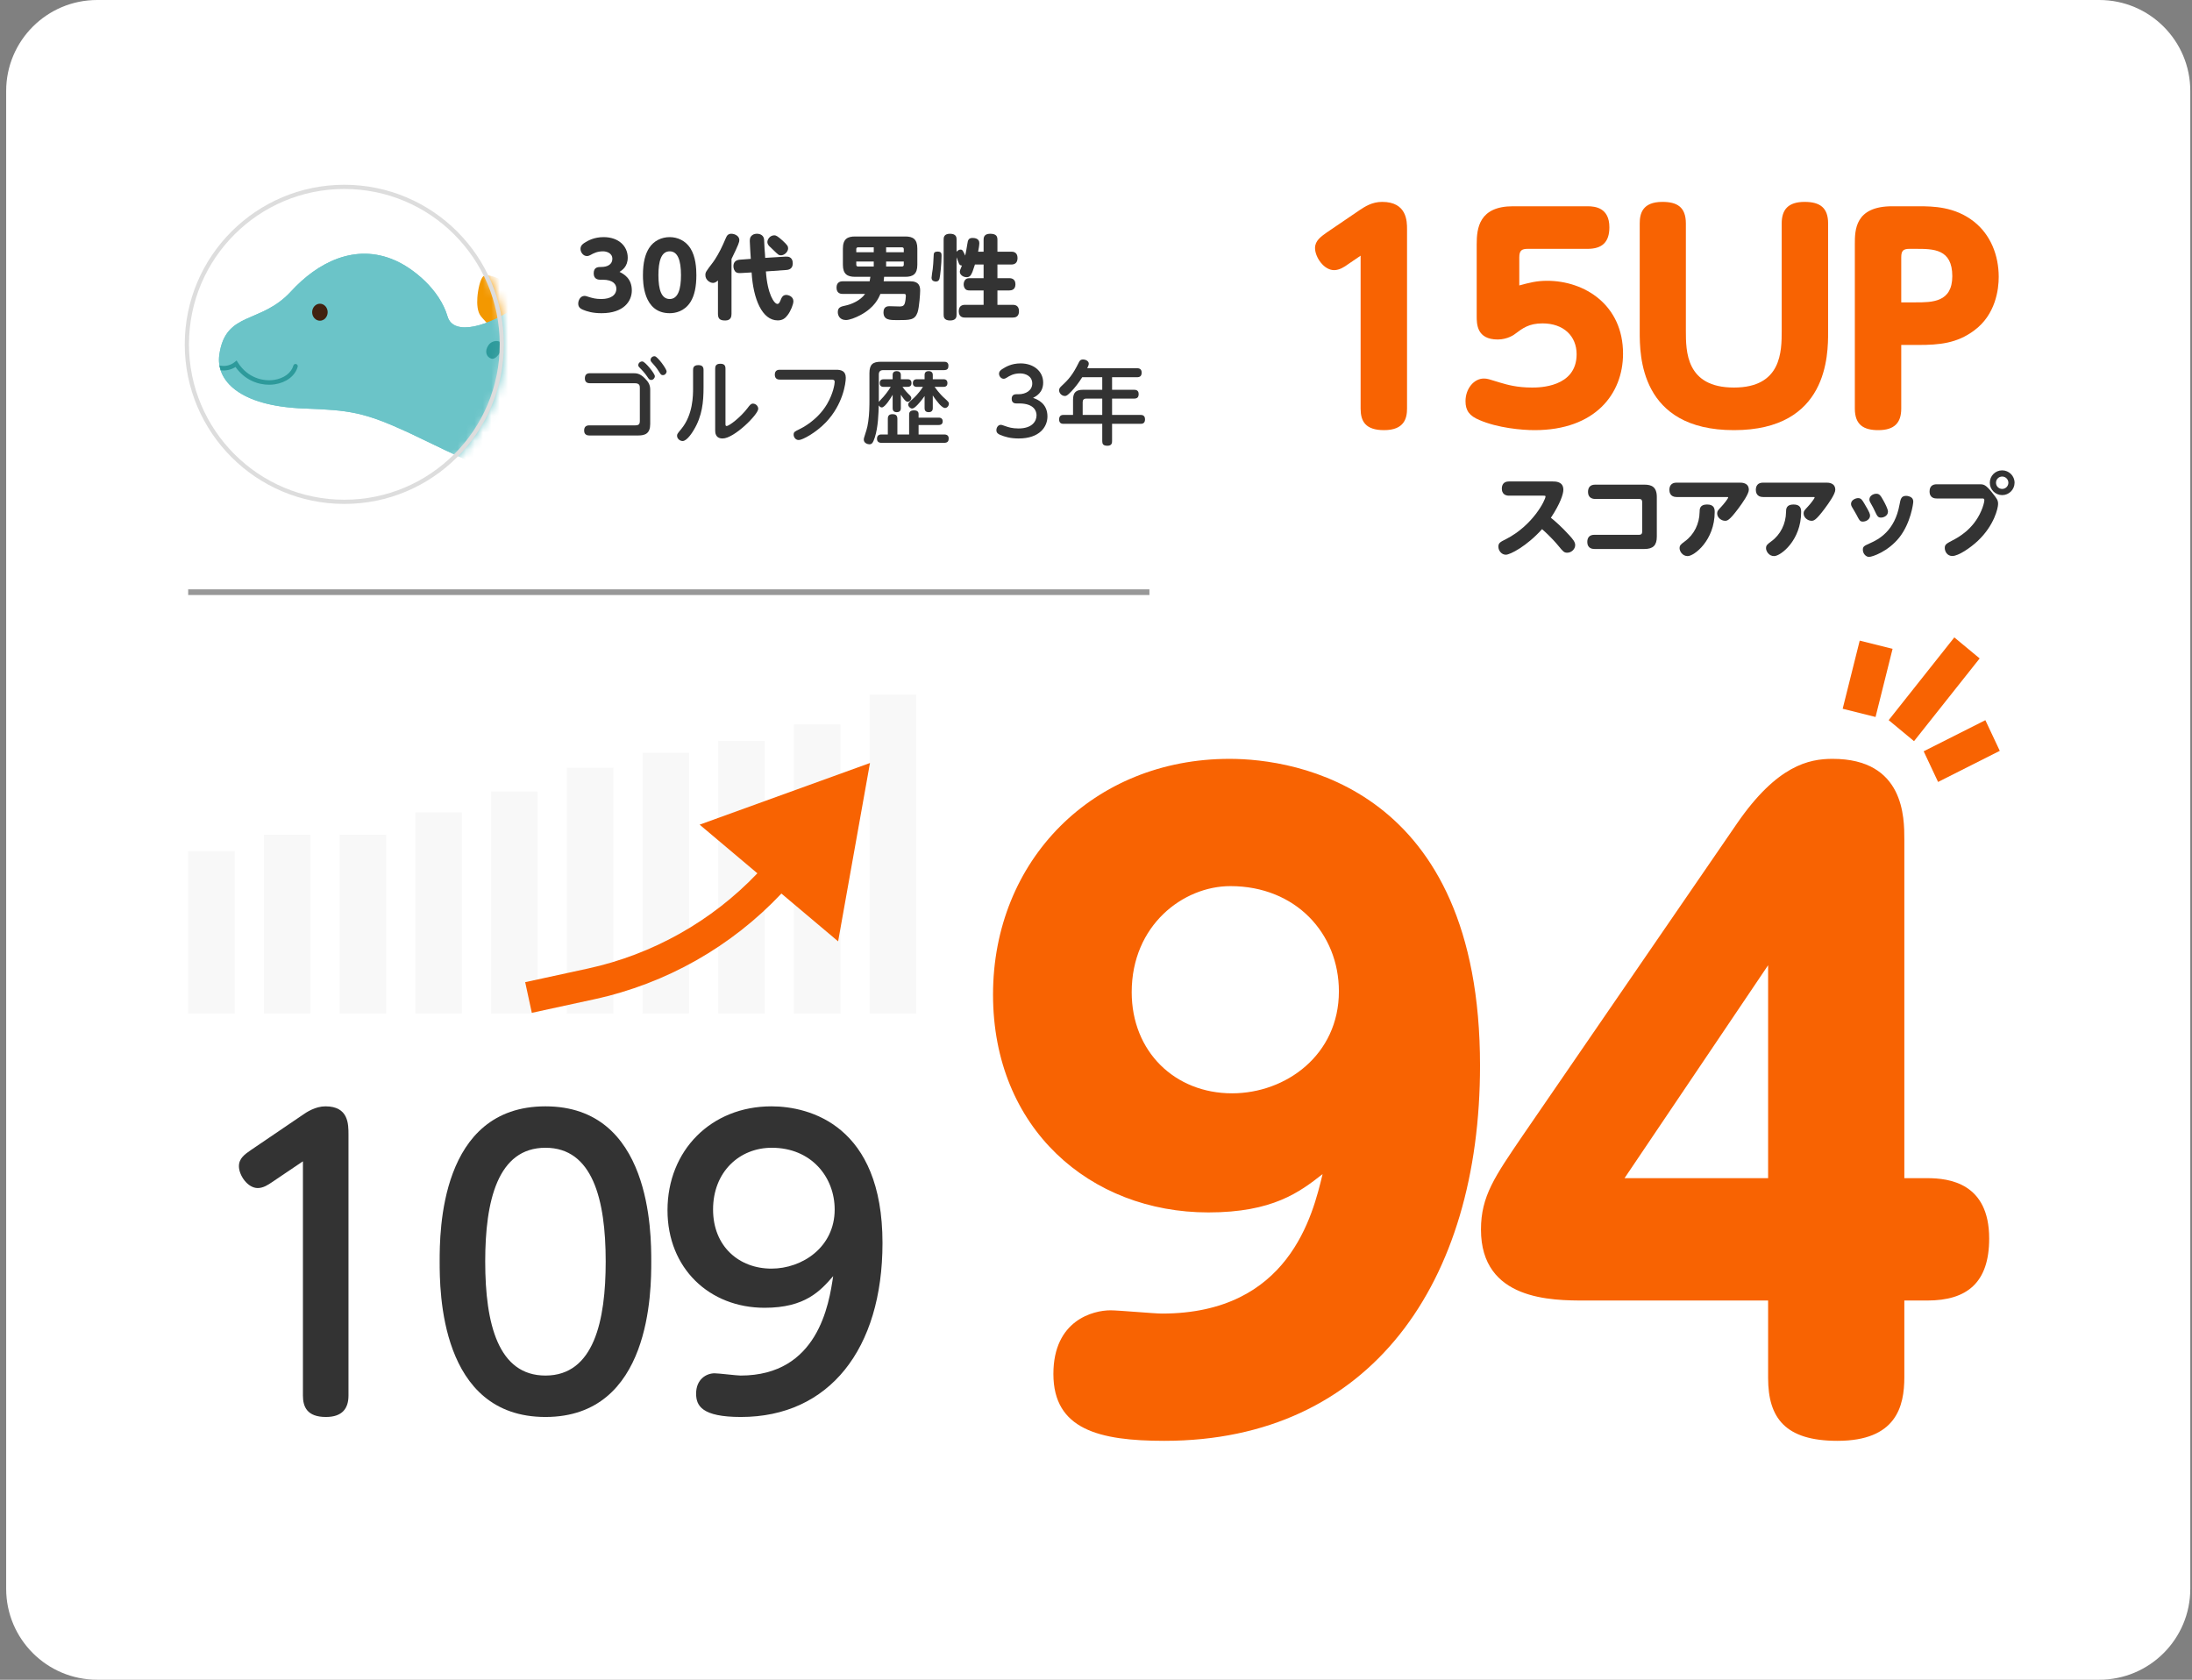 <svg width="261" height="200" viewBox="0 0 261 200" fill="none" xmlns="http://www.w3.org/2000/svg">
<rect x="0" y="0" width="261" height="200" fill="#808080" stroke="none"/>
<path d="M0.734 10.836C0.734 4.851 5.586 0 11.57 0H249.961C255.945 0 260.797 4.851 260.797 10.836V189.164C260.797 195.149 255.945 200 249.961 200H11.57C5.586 200 0.734 195.149 0.734 189.164V10.836Z" fill="white"/>
<path d="M60 41C60 51.493 51.493 60 41 60C30.507 60 22 51.493 22 41C22 30.507 30.507 22 41 22C51.493 22 60 30.507 60 41Z" fill="white"/>
<mask id="mask0_478_4839" style="mask-type:alpha" maskUnits="userSpaceOnUse" x="22" y="22" width="38" height="38">
<path d="M60 41C60 51.493 51.493 60 41 60C30.507 60 22 51.493 22 41C22 30.507 30.507 22 41 22C51.493 22 60 30.507 60 41Z" fill="white"/>
</mask>
<g mask="url(#mask0_478_4839)">
<g clip-path="url(#clip0_478_4839)">
<path d="M62.155 37.192L58.658 39.111C58.062 38.586 57.408 37.849 57.25 37.642C56.826 37.093 56.791 36.167 56.838 35.448C56.897 34.56 57.18 33.088 57.615 32.848C58.015 32.629 58.865 32.924 59.824 33.371C60.756 33.803 61.302 34.23 61.664 34.659C62.026 35.092 62.193 36.196 62.155 37.163C62.155 37.175 62.155 37.186 62.155 37.195V37.192Z" fill="#F39800"/>
<path d="M47.028 30.999C42.263 28.901 37.782 31.282 34.65 34.697C31.031 38.647 26.865 36.982 26.114 42.237C25.688 45.226 28.39 48.355 36.216 48.638C41.65 48.837 43.33 49.065 48.594 51.483C52.929 53.476 64.264 59.727 76.195 60.446C99.811 61.869 102.087 58.88 112.189 55.892C114.701 55.15 116.6 52.763 121.295 52.477C130.409 51.925 136.091 48.778 140.503 46.076C149.673 40.455 153.877 31.992 151.741 30.996C148.303 29.389 140.503 44.51 128.978 42.521C117.453 40.528 107.465 27.33 92.557 26.158C72.64 24.592 66.569 32.944 61.684 36.403C58.269 38.822 54.001 40.102 53.291 37.683C52.336 34.44 49.187 31.945 47.031 30.996L47.028 30.999Z" fill="#6BC4C8"/>
<path d="M47.028 30.999C42.263 28.901 37.782 31.282 34.65 34.697C31.031 38.647 26.865 36.982 26.114 42.237C25.688 45.226 28.39 48.355 36.216 48.638C41.65 48.837 43.33 49.065 48.594 51.483C52.929 53.476 64.264 59.727 76.195 60.446C99.811 61.869 102.087 58.88 112.189 55.892C114.701 55.15 116.6 52.763 121.295 52.477C130.409 51.925 136.091 48.778 140.503 46.076C149.673 40.455 153.877 31.992 151.741 30.996C148.303 29.389 140.503 44.51 128.978 42.521C117.453 40.528 107.465 27.33 92.557 26.158C72.64 24.592 66.569 32.944 61.684 36.403C58.269 38.822 54.001 40.102 53.291 37.683C52.336 34.44 49.187 31.945 47.031 30.996L47.028 30.999Z" fill="#6BC4C8"/>
<path d="M37.169 37.172C37.169 36.614 37.583 36.161 38.092 36.161C38.6 36.161 39.015 36.614 39.015 37.172C39.015 37.73 38.6 38.185 38.092 38.185C37.583 38.185 37.169 37.733 37.169 37.172Z" fill="#412210"/>
<path d="M27.94 43.111L28.171 42.924L28.331 43.175C29.491 44.992 31.314 45.427 32.635 45.232C33.806 45.056 34.685 44.402 34.931 43.529C34.969 43.385 35.118 43.304 35.258 43.342C35.398 43.38 35.483 43.529 35.445 43.669C35.144 44.75 34.098 45.55 32.716 45.758C32.503 45.79 32.275 45.807 32.041 45.807C30.718 45.807 29.149 45.255 28.042 43.695C27.511 44.037 26.894 44.165 26.272 44.081C26.21 43.894 26.164 43.704 26.132 43.514C26.774 43.66 27.426 43.526 27.943 43.111H27.94Z" fill="#2D9A9B"/>
<path d="M59.812 41.241C59.876 40.479 58.681 40.368 58.173 41.083C57.665 41.796 57.893 42.5 58.492 42.699C59.088 42.898 59.768 41.732 59.812 41.244V41.241Z" fill="#2D9A9B"/>
<path d="M65.202 57.425C72.029 58.813 80.957 55.895 89.353 55.328C95.455 54.913 102.227 55.825 111.724 53.371C114.158 52.742 117.035 52.734 119.481 52.716C116.057 53.403 114.348 55.258 112.186 55.898C102.084 58.886 99.808 61.875 76.192 60.452C69.496 60.049 62.987 57.902 57.799 55.743C59.318 56.134 61.836 56.745 65.202 57.428V57.425Z" fill="#BBE1E5"/>
</g>
</g>
<path fill-rule="evenodd" clip-rule="evenodd" d="M41 59.5C51.217 59.5 59.5 51.217 59.5 41C59.5 30.783 51.217 22.5 41 22.5C30.783 22.5 22.5 30.783 22.5 41C22.5 51.217 30.783 59.5 41 59.5ZM41 60C51.493 60 60 51.493 60 41C60 30.507 51.493 22 41 22C30.507 22 22 30.507 22 41C22 51.493 30.507 60 41 60Z" fill="#DDDDDD"/>
<g opacity="0.2">
<path d="M109.094 82.712H103.546V120.678H109.094V82.712Z" fill="#DDDDDD"/>
<path d="M100.077 86.26H94.529V120.678H100.077V86.26Z" fill="#DDDDDD"/>
<path d="M91.062 88.212H85.514V120.678H91.062V88.212Z" fill="#DDDDDD"/>
<path d="M82.048 89.631H76.5V120.678H82.048V89.631Z" fill="#DDDDDD"/>
<path d="M73.032 91.405H67.484V120.678H73.032V91.405Z" fill="#DDDDDD"/>
<path d="M64.016 94.244H58.468V120.678H64.016V94.244Z" fill="#DDDDDD"/>
<path d="M55.001 96.727H49.453V120.678H55.001V96.727Z" fill="#DDDDDD"/>
<path d="M45.985 99.389H40.437V120.678H45.985V99.389Z" fill="#DDDDDD"/>
<path d="M36.97 99.389H31.422V120.678H36.97V99.389Z" fill="#DDDDDD"/>
<path d="M27.954 101.34H22.406V120.678H27.954V101.34Z" fill="#DDDDDD"/>
</g>
<path d="M116.466 29.967H117.116V28.558C117.116 28.363 117.116 27.832 117.885 27.832C118.665 27.832 118.763 28.168 118.763 28.558V29.967H120.421C120.573 29.967 121.158 29.967 121.158 30.725C121.158 31.397 120.713 31.495 120.421 31.495H118.763V33.12H120.161C120.302 33.12 120.908 33.12 120.908 33.846C120.908 34.486 120.464 34.583 120.161 34.583H118.763V36.295H120.594C120.746 36.295 121.331 36.295 121.331 37.054C121.331 37.725 120.887 37.812 120.594 37.812H114.905C114.743 37.812 114.158 37.812 114.158 37.065C114.158 36.393 114.602 36.295 114.905 36.295H117.116V34.583H115.48C115.165 34.583 115.046 34.518 114.96 34.431C114.808 34.28 114.743 34.074 114.743 33.857C114.743 33.63 114.829 33.402 114.96 33.283C115.079 33.174 115.187 33.12 115.48 33.12H117.116V31.495H116.086C115.675 32.817 115.534 33.001 115.079 33.001C114.71 33.001 114.288 32.741 114.288 32.362C114.288 32.21 114.32 32.145 114.537 31.614C114.364 31.614 114.266 31.538 114.201 31.419C114.136 31.3 113.941 30.736 113.898 30.628V37.465C113.898 37.671 113.898 38.159 113.128 38.159C112.359 38.159 112.359 37.682 112.359 37.465V28.526C112.359 28.32 112.359 27.832 113.117 27.832C113.898 27.832 113.898 28.309 113.898 28.526V29.978C114.049 29.783 114.244 29.718 114.374 29.718C114.602 29.718 114.656 29.837 114.927 30.433C115.014 30.043 115.079 29.674 115.187 29.013C115.241 28.656 115.295 28.331 115.794 28.331C116 28.331 116.607 28.363 116.607 28.938C116.607 29.208 116.52 29.685 116.466 29.967ZM111.665 29.956C112.11 29.956 112.11 30.227 112.11 30.454C112.11 31.354 111.947 32.947 111.86 33.196C111.817 33.326 111.741 33.521 111.416 33.521C111.362 33.521 110.918 33.51 110.918 33.077C110.918 32.914 111.037 32.178 111.059 32.026C111.113 31.517 111.134 31.311 111.167 30.509C111.178 30.151 111.189 29.956 111.665 29.956Z" fill="#333333"/>
<path d="M105.218 33.489H108.35C109.466 33.489 109.563 34.117 109.563 34.615C109.563 34.897 109.466 36.577 109.249 37.205C108.924 38.115 108.36 38.115 106.822 38.115C105.966 38.115 105.196 38.115 105.196 37.184C105.196 36.458 105.727 36.458 105.933 36.458C106.042 36.458 106.811 36.49 107.082 36.49C107.298 36.49 107.591 36.49 107.71 36.176C107.797 35.97 107.862 35.428 107.862 35.244C107.862 34.995 107.764 34.995 107.58 34.995H104.828C104.622 35.482 104.156 36.609 102.444 37.52C101.881 37.823 101.144 38.105 100.732 38.105C99.963 38.105 99.757 37.53 99.757 37.162C99.757 36.588 100.103 36.501 100.764 36.36C101.306 36.241 102.433 35.818 103.007 34.995H100.353C100.19 34.995 99.605 34.995 99.605 34.247C99.605 33.575 100.082 33.489 100.353 33.489H103.549C103.582 33.337 103.625 33.055 103.636 32.958H101.816C100.894 32.958 100.363 32.643 100.363 31.517V29.599C100.363 28.439 100.927 28.157 101.816 28.157H107.786C108.685 28.157 109.227 28.45 109.227 29.599V31.517C109.227 32.633 108.718 32.958 107.786 32.958H105.272C105.24 33.228 105.229 33.359 105.218 33.489ZM101.956 29.663V30.032H104.037V29.447H102.173C102.032 29.447 101.956 29.523 101.956 29.663ZM105.511 30.032H107.613V29.663C107.613 29.523 107.537 29.447 107.396 29.447H105.511V30.032ZM104.037 31.137H101.956V31.517C101.956 31.657 102.032 31.733 102.173 31.733H104.037V31.137ZM107.613 31.517V31.137H105.511V31.733H107.396C107.537 31.733 107.613 31.657 107.613 31.517Z" fill="#333333"/>
<path d="M87.1 30.834V37.368C87.1 37.704 87.024 38.159 86.353 38.159C85.746 38.159 85.486 37.975 85.486 37.368V33.391C85.366 33.499 85.171 33.684 84.89 33.684C84.554 33.684 83.99 33.348 83.99 32.763C83.99 32.416 84.034 32.362 84.89 31.235C85.171 30.866 85.702 29.989 86.103 29.078C86.461 28.244 86.515 28.125 86.623 28.006C86.764 27.854 86.97 27.832 87.068 27.832C87.501 27.832 88.032 28.103 88.032 28.58C88.032 28.808 87.967 29.067 87.1 30.834ZM92.215 28.017C92.388 28.017 92.616 28.136 93.168 28.634C93.753 29.176 93.84 29.317 93.84 29.566C93.84 29.989 93.396 30.4 92.995 30.4C92.735 30.4 92.681 30.357 92.052 29.739C91.987 29.674 91.651 29.36 91.586 29.295C91.478 29.176 91.37 29.013 91.37 28.818C91.37 28.526 91.651 28.017 92.215 28.017ZM91.109 30.704L93.537 30.552C94.349 30.498 94.393 31.126 94.393 31.354C94.393 31.852 94.122 32.112 93.645 32.145L91.196 32.318C91.38 35.038 92.193 36.187 92.561 36.187C92.778 36.187 92.876 35.916 93.017 35.558C93.147 35.255 93.342 35.114 93.602 35.114C93.905 35.114 94.469 35.32 94.469 35.862C94.469 36.241 94.154 37.021 93.797 37.498C93.515 37.877 93.201 38.148 92.605 38.148C90.741 38.148 89.679 35.591 89.495 32.438L88.173 32.513C88.01 32.524 87.815 32.513 87.664 32.427C87.436 32.286 87.328 31.972 87.328 31.701C87.328 31.267 87.555 30.964 88.075 30.921L89.397 30.823C89.376 30.498 89.278 29.035 89.278 28.742C89.278 28.493 89.278 28.244 89.549 28.017C89.722 27.865 89.972 27.832 90.134 27.832C90.579 27.832 90.947 28.071 90.979 28.526C90.99 28.699 91.023 29.447 91.034 29.599C91.088 30.227 91.099 30.433 91.109 30.704Z" fill="#333333"/>
<path d="M79.741 37.292C76.555 37.292 76.555 33.521 76.555 32.763C76.555 31.202 76.848 30.227 77.281 29.544C77.845 28.656 78.787 28.233 79.741 28.233C80.662 28.233 81.616 28.645 82.201 29.555C82.851 30.574 82.916 31.993 82.916 32.763C82.916 34.117 82.699 35.19 82.212 35.959C81.486 37.097 80.391 37.292 79.741 37.292ZM79.741 35.602C80.76 35.602 81.085 34.377 81.085 32.763C81.085 30.964 80.684 29.924 79.741 29.924C78.712 29.924 78.397 31.148 78.397 32.763C78.397 34.518 78.766 35.602 79.741 35.602Z" fill="#333333"/>
<path d="M71.753 33.304H71.461C71.309 33.304 70.691 33.294 70.691 32.557C70.691 31.787 71.211 31.787 71.612 31.787C72.349 31.787 72.913 31.462 72.913 30.823C72.913 30.086 72.154 29.924 71.807 29.924C71.114 29.924 70.691 30.151 70.334 30.346C70.236 30.4 70.074 30.487 69.889 30.487C69.434 30.487 69.12 30.032 69.12 29.631C69.12 29.187 69.478 28.981 69.716 28.84C69.998 28.667 70.724 28.233 71.872 28.233C73.693 28.233 74.744 29.338 74.744 30.671C74.744 31.744 74.083 32.167 73.769 32.373C74.256 32.622 75.231 33.131 75.231 34.583C75.231 35.862 74.267 37.292 71.623 37.292C70.55 37.292 69.879 37.075 69.413 36.88C69.163 36.772 68.849 36.609 68.849 36.154C68.849 35.775 69.088 35.233 69.597 35.233C69.738 35.233 69.792 35.255 70.236 35.396C70.54 35.482 70.908 35.602 71.601 35.602C72.696 35.602 73.389 35.157 73.389 34.366C73.389 33.889 73.043 33.304 71.753 33.304Z" fill="#333333"/>
<path d="M129.456 43.842H135.373C135.503 43.842 135.936 43.842 135.936 44.351C135.936 44.774 135.741 44.915 135.373 44.915H132.414V46.41H135.015C135.167 46.41 135.579 46.41 135.579 46.908C135.579 47.309 135.405 47.461 135.015 47.461H132.414V49.401H135.784C135.958 49.401 136.337 49.412 136.337 49.932C136.337 50.452 135.979 50.463 135.784 50.463H132.414V52.511C132.414 52.706 132.404 53.074 131.862 53.074C131.342 53.074 131.244 52.857 131.244 52.511V50.463H126.671C126.498 50.463 126.108 50.463 126.108 49.943C126.108 49.412 126.487 49.401 126.671 49.401H127.766V47.613C127.766 46.714 128.123 46.41 128.969 46.41H131.244V44.915H128.86C128.427 45.597 128.004 46.139 127.571 46.594C127.072 47.114 126.964 47.147 126.791 47.147C126.433 47.147 126.108 46.822 126.108 46.475C126.108 46.248 126.216 46.139 126.346 46.009C127.267 45.153 127.722 44.633 128.448 43.17C128.535 42.986 128.633 42.802 128.958 42.802C129.283 42.802 129.64 42.997 129.64 43.3C129.64 43.43 129.586 43.571 129.456 43.842ZM128.914 49.401H131.244V47.461H129.337C129.044 47.461 128.914 47.613 128.914 47.884V49.401Z" fill="#333333"/>
<path d="M121.339 48.035H121.013C120.905 48.035 120.461 48.035 120.461 47.494C120.461 47.114 120.667 46.941 121.013 46.941H121.274C122.162 46.941 122.91 46.475 122.91 45.662C122.91 44.785 122.119 44.46 121.458 44.46C120.678 44.46 120.201 44.752 119.865 44.969C119.778 45.023 119.648 45.099 119.507 45.099C119.193 45.099 118.955 44.785 118.955 44.503C118.955 44.189 119.204 44.026 119.399 43.907C119.724 43.701 120.417 43.268 121.523 43.268C123.072 43.268 124.21 44.2 124.21 45.554C124.21 46.757 123.354 47.19 123.007 47.374C123.473 47.537 124.719 47.992 124.719 49.585C124.719 50.809 123.798 52.207 121.295 52.207C120.287 52.207 119.626 52.001 119.085 51.774C118.89 51.687 118.64 51.568 118.64 51.221C118.64 50.918 118.835 50.582 119.171 50.582C119.269 50.582 119.312 50.604 119.724 50.744C120.071 50.864 120.504 51.015 121.274 51.015C122.931 51.015 123.419 50.127 123.419 49.444C123.419 49.011 123.191 48.035 121.339 48.035Z" fill="#333333"/>
<path d="M111.066 47.082V48.577C111.066 48.696 111.066 49.076 110.578 49.076C110.091 49.076 110.091 48.718 110.091 48.577V47.158C109.722 47.678 109.311 48.166 109.061 48.382C108.996 48.447 108.79 48.642 108.595 48.642C108.4 48.642 108.14 48.404 108.14 48.166C108.14 47.981 108.216 47.916 108.725 47.461C108.834 47.364 109.408 46.833 109.896 46.063H109.191C109.083 46.063 108.693 46.063 108.693 45.619C108.693 45.186 109.018 45.153 109.191 45.153H110.091V44.644C110.091 44.308 110.297 44.189 110.567 44.189C110.882 44.189 111.066 44.34 111.066 44.644V45.153H112.312C112.431 45.153 112.811 45.153 112.811 45.608C112.811 45.998 112.55 46.063 112.312 46.063H111.283C111.814 46.811 112.323 47.299 112.442 47.396C112.951 47.862 112.984 47.895 112.984 48.079C112.984 48.295 112.8 48.577 112.518 48.577C112.269 48.577 111.933 48.209 111.835 48.1C111.662 47.905 111.283 47.429 111.066 47.082ZM106.06 46.063H105.247C105.084 46.063 104.749 46.053 104.749 45.619C104.749 45.261 104.954 45.153 105.247 45.153H106.287V44.633C106.287 44.286 106.537 44.189 106.775 44.189C107.067 44.189 107.263 44.34 107.263 44.633V45.153H108.032C108.238 45.153 108.53 45.196 108.53 45.608C108.53 45.933 108.357 46.063 108.032 46.063H107.458C107.523 46.161 107.837 46.583 108.151 46.887C108.433 47.147 108.509 47.255 108.509 47.407C108.509 47.624 108.303 47.84 108.064 47.84C107.815 47.84 107.468 47.309 107.263 46.995V48.577C107.263 48.696 107.263 49.076 106.775 49.076C106.287 49.076 106.287 48.707 106.287 48.577V47.006C106.125 47.299 105.388 48.512 104.998 48.512C104.846 48.512 104.705 48.393 104.629 48.263C104.608 49.151 104.564 50.864 104.163 52.088C103.947 52.749 103.806 52.901 103.513 52.901C103.318 52.901 102.852 52.76 102.852 52.348C102.852 52.207 102.852 52.196 103.167 51.21C103.329 50.723 103.47 49.715 103.502 48.848C103.524 48.382 103.524 47.862 103.524 47.548V44.427C103.524 43.398 103.925 43.073 104.879 43.073H112.388C112.583 43.073 112.93 43.094 112.93 43.538C112.93 43.864 112.832 44.069 112.388 44.069H105.171C104.781 44.069 104.64 44.264 104.64 44.6V47.851C104.716 47.743 105.117 47.331 105.193 47.244C105.312 47.104 105.713 46.638 106.06 46.063ZM109.376 50.604V51.73H112.41C112.55 51.73 112.962 51.741 112.962 52.196C112.962 52.511 112.854 52.727 112.41 52.727H104.976C104.857 52.727 104.424 52.727 104.424 52.251C104.424 51.936 104.564 51.73 104.954 51.73H105.713V49.878C105.713 49.682 105.735 49.314 106.244 49.314C106.645 49.314 106.851 49.444 106.851 49.878V51.73H108.249V49.368C108.249 49.141 108.314 48.859 108.834 48.859C109.05 48.859 109.376 48.913 109.376 49.292V49.726H111.749C111.857 49.726 112.247 49.726 112.247 50.17C112.247 50.604 111.857 50.604 111.749 50.604H109.376Z" fill="#333333"/>
<path d="M98.984 45.196H92.862C92.731 45.196 92.255 45.196 92.255 44.611C92.255 44.026 92.71 44.026 92.862 44.026H99.558C100.122 44.026 100.707 44.145 100.707 44.98C100.707 45.651 100.36 48.166 98.344 50.279C97.163 51.514 95.56 52.392 95.105 52.392C94.693 52.392 94.498 52.012 94.498 51.752C94.498 51.427 94.649 51.362 95.213 51.091C95.419 50.994 97.326 50.073 98.475 48.111C99.211 46.865 99.385 45.706 99.385 45.489C99.385 45.196 99.179 45.196 98.984 45.196Z" fill="#333333"/>
<path d="M82.524 46.215V44.048C82.524 43.809 82.578 43.474 83.142 43.474C83.543 43.474 83.77 43.614 83.77 44.048V46.117C83.77 47.851 83.618 49.52 82.611 51.189C82.492 51.395 81.82 52.511 81.278 52.511C80.975 52.511 80.617 52.251 80.617 51.882C80.617 51.687 80.66 51.633 81.126 51.069C82.524 49.368 82.524 47.071 82.524 46.215ZM86.382 43.885V50.43C86.382 50.604 86.382 50.723 86.512 50.723C86.848 50.723 88.224 49.628 88.993 48.61C89.296 48.209 89.416 48.057 89.654 48.057C90.001 48.057 90.283 48.361 90.283 48.675C90.283 49.347 87.411 52.207 86.046 52.207C85.157 52.207 85.157 51.481 85.157 51.232V43.885C85.157 43.614 85.233 43.311 85.764 43.311C86.165 43.311 86.382 43.452 86.382 43.885Z" fill="#333333"/>
<path d="M70.236 44.438H75.362C75.763 44.438 76.185 44.438 76.781 45.045C77.204 45.467 77.42 45.825 77.42 46.388V50.484C77.42 51.611 76.824 51.85 76.001 51.85H70.16C69.629 51.85 69.553 51.481 69.553 51.264C69.553 50.788 69.824 50.647 70.16 50.647H75.6C76.077 50.647 76.185 50.506 76.185 50.094V46.182C76.185 45.933 76.153 45.63 75.6 45.63H70.236C69.998 45.63 69.64 45.554 69.64 45.056C69.64 44.6 69.879 44.438 70.236 44.438ZM77.984 42.422C78.32 42.487 79.371 43.918 79.371 44.221C79.371 44.438 79.187 44.666 78.927 44.666C78.721 44.666 78.666 44.568 78.461 44.243C78.146 43.734 77.854 43.43 77.605 43.148C77.464 42.997 77.464 42.91 77.464 42.856C77.464 42.553 77.767 42.379 77.984 42.422ZM76.51 43.04C76.846 43.094 77.973 44.481 77.973 44.795C77.973 45.012 77.778 45.24 77.54 45.24C77.323 45.24 77.258 45.131 77.063 44.839C76.749 44.373 76.38 43.994 76.163 43.777C76.012 43.636 76.001 43.549 76.001 43.474C76.001 43.181 76.304 43.008 76.51 43.04Z" fill="#333333"/>
<path d="M99.205 151.946C97.681 153.694 95.887 155.712 91.046 155.712C84.456 155.712 79.479 151.005 79.479 144.101C79.479 136.972 84.68 131.727 91.853 131.727C96.425 131.727 105.078 134.014 105.078 148.001C105.078 160.643 98.712 168.713 88.221 168.713C83.559 168.713 82.886 167.368 82.886 165.933C82.886 164.23 84.097 163.512 85.083 163.512C85.576 163.512 87.728 163.781 88.176 163.781C97.412 163.781 98.712 155.264 99.205 151.946ZM91.897 136.659C88.042 136.659 84.904 139.528 84.904 144.011C84.904 148.404 87.997 151.049 91.853 151.049C95.529 151.049 99.384 148.494 99.384 144.011C99.384 140.155 96.605 136.659 91.897 136.659Z" fill="#333333"/>
<path d="M64.947 168.713C52.35 168.713 52.35 153.605 52.35 150.198C52.35 146.746 52.35 131.727 64.947 131.727C77.545 131.727 77.545 146.835 77.545 150.198C77.545 153.605 77.545 168.713 64.947 168.713ZM64.947 163.781C70.73 163.781 72.12 157.236 72.12 150.198C72.12 142.801 70.551 136.659 64.947 136.659C59.254 136.659 57.774 142.98 57.774 150.198C57.774 157.684 59.343 163.781 64.947 163.781Z" fill="#333333"/>
<path d="M36.069 138.273L32.348 140.783C31.945 141.052 31.362 141.456 30.689 141.456C29.479 141.456 28.448 139.931 28.448 138.855C28.448 137.914 29.165 137.421 29.882 136.928L35.89 132.848C36.517 132.4 37.548 131.727 38.759 131.727C41.494 131.727 41.494 133.834 41.494 135.09V166.157C41.494 167.682 40.776 168.713 38.804 168.713C36.562 168.713 36.069 167.502 36.069 166.157V138.273Z" fill="#333333"/>
<path d="M226.38 41.073V48.647C226.38 50.337 225.568 51.215 223.65 51.215C221.959 51.215 220.854 50.63 220.854 48.647V29.077C220.854 27.419 220.854 24.559 225.308 24.559H228.428C230.151 24.559 232.752 24.591 235.027 26.379C237.01 27.939 237.986 30.378 237.986 32.978C237.986 34.441 237.628 37.464 235.06 39.35C233.012 40.878 230.931 41.073 228.396 41.073H226.38ZM226.38 36.001H228.103C230.054 36.001 232.459 36.001 232.459 32.881C232.459 29.63 230.216 29.63 228.103 29.63H227.388C226.64 29.63 226.38 29.825 226.38 30.638V36.001Z" fill="#F86302"/>
<path d="M195.241 39.512V26.607C195.241 25.469 195.534 24.038 197.94 24.038C199.663 24.038 200.735 24.624 200.735 26.607V39.35C200.735 41.82 200.735 46.144 206.457 46.144C212.146 46.144 212.146 41.82 212.146 39.35V26.607C212.146 24.949 212.926 24.038 214.876 24.038C216.729 24.038 217.672 24.754 217.672 26.607V39.512C217.672 42.243 217.672 51.215 206.457 51.215C195.241 51.215 195.241 42.243 195.241 39.512Z" fill="#F86302"/>
<path d="M175.829 37.627V29.077C175.829 27.159 176.122 24.559 180.153 24.559H189.028C189.97 24.559 191.628 24.754 191.628 27.062C191.628 28.85 190.75 29.63 189.028 29.63H181.908C181.193 29.63 180.901 29.825 180.901 30.638V33.986C182.103 33.661 182.949 33.433 184.216 33.433C188.67 33.433 193.254 36.294 193.254 42.113C193.254 46.892 189.938 51.215 182.721 51.215C181.193 51.215 178.333 50.955 176.154 50.012C174.984 49.525 174.497 48.907 174.497 47.769C174.497 46.274 175.504 45.071 176.675 45.071C177.097 45.071 177.26 45.136 178.625 45.559C179.503 45.819 180.641 46.144 182.428 46.144C183.209 46.144 187.727 46.144 187.727 42.178C187.727 40.032 186.199 38.505 183.664 38.505C182.038 38.505 181.291 39.09 180.38 39.772C180.348 39.805 179.535 40.422 178.333 40.422C175.829 40.422 175.829 38.569 175.829 37.627Z" fill="#F86302"/>
<path d="M162.008 30.443L160.481 31.483C160.123 31.743 159.505 32.166 158.855 32.166C157.62 32.166 156.58 30.605 156.58 29.532C156.58 28.655 157.295 28.167 157.977 27.679L161.943 24.981C162.496 24.624 163.341 24.038 164.577 24.038C167.535 24.038 167.535 26.379 167.535 27.289V48.647C167.535 49.752 167.242 51.215 164.804 51.215C162.561 51.215 162.008 50.142 162.008 48.647V30.443Z" fill="#F86302"/>
<path d="M238.399 56.003C239.201 56.003 239.873 56.654 239.873 57.477C239.873 58.29 239.212 58.951 238.399 58.951C237.586 58.951 236.925 58.29 236.925 57.477C236.925 56.654 237.586 56.003 238.399 56.003ZM238.399 56.74C237.998 56.74 237.662 57.054 237.662 57.477C237.662 57.889 237.987 58.214 238.399 58.214C238.811 58.214 239.136 57.878 239.136 57.477C239.136 57.065 238.8 56.74 238.399 56.74ZM236.004 59.352H230.608C230.435 59.352 229.752 59.352 229.752 58.507C229.752 57.737 230.315 57.661 230.608 57.661H235.69C236.189 57.661 236.427 57.683 237.185 58.637C237.781 59.384 237.911 59.547 237.911 60.013C237.911 60.457 237.478 62.527 235.495 64.401C234.617 65.225 233.198 66.2 232.461 66.2C231.832 66.2 231.562 65.637 231.562 65.246C231.562 64.824 231.757 64.726 232.515 64.325C233.1 64.022 234.953 63.058 235.907 60.825C236.134 60.305 236.275 59.764 236.275 59.558C236.275 59.352 236.156 59.352 236.004 59.352Z" fill="#333333"/>
<path d="M220.4 60.002C220.4 59.503 220.996 59.308 221.235 59.308C221.603 59.308 221.722 59.514 222.004 59.991C222.643 61.053 222.665 61.226 222.665 61.4C222.665 61.833 222.199 62.104 221.82 62.104C221.473 62.104 221.419 61.996 221.04 61.27C220.964 61.118 220.574 60.468 220.498 60.338C220.411 60.175 220.4 60.056 220.4 60.002ZM222.589 59.471C222.589 59.038 223.044 58.788 223.413 58.788C223.77 58.788 223.922 58.983 224.258 59.601C224.453 59.948 224.8 60.62 224.8 60.912C224.8 61.411 224.29 61.627 223.976 61.627C223.597 61.627 223.521 61.465 223.196 60.771C223.066 60.5 223.044 60.435 222.719 59.872C222.665 59.774 222.589 59.644 222.589 59.471ZM227.812 59.731C227.812 59.948 227.509 62.267 226.154 63.989C224.811 65.68 222.925 66.308 222.546 66.308C222.156 66.308 221.809 65.897 221.809 65.463C221.809 65.062 221.961 64.997 222.654 64.683C223.684 64.228 225.612 63.231 226.176 60.078C226.295 59.428 226.371 59.038 226.967 59.038C227.195 59.038 227.444 59.135 227.585 59.233C227.758 59.352 227.812 59.568 227.812 59.731Z" fill="#333333"/>
<path d="M209.922 57.466H217.464C217.691 57.466 218.526 57.466 218.526 58.322C218.526 58.81 217.756 59.904 217.269 60.554C216.185 62.007 215.947 62.007 215.687 62.007C215.275 62.007 214.755 61.649 214.755 61.129C214.755 60.858 214.841 60.771 215.264 60.316C215.546 60.024 216.066 59.352 216.066 59.233C216.066 59.178 216.001 59.178 215.968 59.178H209.922C209.153 59.178 209.066 58.582 209.066 58.333C209.066 57.867 209.283 57.466 209.922 57.466ZM211.244 66.211C210.594 66.211 210.28 65.604 210.28 65.279C210.28 64.921 210.442 64.802 210.908 64.456C212.013 63.654 212.642 62.353 212.663 60.977C212.663 60.62 212.674 60.067 213.552 60.067C214.408 60.067 214.462 60.587 214.462 60.956C214.462 64.336 212.024 66.211 211.244 66.211Z" fill="#333333"/>
<path d="M199.628 57.466H207.17C207.397 57.466 208.232 57.466 208.232 58.322C208.232 58.81 207.462 59.904 206.975 60.554C205.891 62.007 205.653 62.007 205.393 62.007C204.981 62.007 204.461 61.649 204.461 61.129C204.461 60.858 204.548 60.771 204.97 60.316C205.252 60.024 205.772 59.352 205.772 59.233C205.772 59.178 205.707 59.178 205.674 59.178H199.628C198.859 59.178 198.772 58.582 198.772 58.333C198.772 57.867 198.989 57.466 199.628 57.466ZM200.95 66.211C200.3 66.211 199.986 65.604 199.986 65.279C199.986 64.921 200.148 64.802 200.614 64.456C201.719 63.654 202.348 62.353 202.37 60.977C202.37 60.62 202.38 60.067 203.258 60.067C204.114 60.067 204.168 60.587 204.168 60.956C204.168 64.336 201.73 66.211 200.95 66.211Z" fill="#333333"/>
<path d="M189.93 57.705H195.803C196.659 57.705 197.276 57.976 197.276 59.178V63.892C197.276 64.921 196.843 65.366 195.803 65.366H189.843C189.052 65.366 188.998 64.748 188.998 64.531C188.998 64.055 189.215 63.675 189.843 63.675H195.185C195.424 63.675 195.532 63.556 195.532 63.328V59.753C195.532 59.547 195.434 59.406 195.185 59.406H189.93C189.128 59.406 189.084 58.767 189.084 58.572C189.084 58.106 189.29 57.705 189.93 57.705Z" fill="#333333"/>
<path d="M183.775 59.016H179.668C178.866 59.016 178.823 58.377 178.823 58.181C178.823 57.726 179.029 57.325 179.668 57.325H184.859C185.227 57.325 186.148 57.325 186.148 58.312C186.148 58.821 185.78 59.969 184.663 61.649C185.119 62.007 185.942 62.722 186.874 63.751C187.275 64.195 187.557 64.531 187.557 64.9C187.557 65.387 187.102 65.81 186.614 65.81C186.235 65.81 186.126 65.68 185.563 64.997C184.728 63.979 183.797 63.166 183.612 63.003C181.792 65.03 179.809 66.048 179.3 66.048C178.769 66.048 178.411 65.539 178.411 65.095C178.411 64.65 178.617 64.542 179.311 64.195C182.54 62.548 184.024 59.514 184.024 59.113C184.024 59.016 183.927 59.016 183.775 59.016Z" fill="#333333"/>
<path d="M226.748 140.278H229.468C232.091 140.278 236.85 140.861 236.85 147.466C236.85 152.711 234.227 154.848 229.468 154.848H226.748V163.978C226.748 167.475 225.777 171.554 218.784 171.554C212.567 171.554 210.528 168.834 210.528 164.075V154.848H188.771C184.788 154.848 176.338 154.848 176.338 146.397C176.338 142.415 177.989 140.084 181.292 135.227L206.837 98.027C211.596 91.13 215.384 90.353 218.201 90.353C226.748 90.353 226.748 97.347 226.748 99.969V140.278ZM193.433 140.278H210.528V114.927L193.433 140.278Z" fill="#F86302"/>
<path d="M157.48 139.793C154.76 141.929 151.555 144.358 143.881 144.358C129.797 144.358 118.239 134.353 118.239 118.424C118.239 102.397 130.186 90.353 146.407 90.353C154.177 90.353 176.226 93.656 176.226 126.874C176.226 152.711 163.21 171.554 138.636 171.554C130.866 171.554 125.427 170.194 125.427 163.589C125.427 157.179 130.186 156.013 132.226 156.013C133.197 156.013 137.471 156.402 138.345 156.402C153.497 156.402 156.314 144.649 157.48 139.793ZM146.504 105.506C140.87 105.506 134.751 110.168 134.751 118.133C134.751 125.223 139.899 130.177 146.698 130.177C153.109 130.177 159.422 125.612 159.422 118.035C159.422 111.139 154.274 105.506 146.504 105.506Z" fill="#F86302"/>
<path fill-rule="evenodd" clip-rule="evenodd" d="M83.305 98.188L103.588 90.847L99.795 112.084L93.041 106.392C87.09 112.704 79.34 117.115 70.773 118.975L63.324 120.593L62.533 116.942L69.982 115.324C77.739 113.639 84.763 109.666 90.18 103.981L83.305 98.188Z" fill="#F86302"/>
<path opacity="0.5" fill-rule="evenodd" clip-rule="evenodd" d="M136.861 70.847H22.406V70.17H136.861V70.847Z" fill="#333333"/>
<path fill-rule="evenodd" clip-rule="evenodd" d="M219.406 84.389L221.435 76.276L225.348 77.254L223.32 85.368L219.406 84.389Z" fill="#F86302"/>
<path fill-rule="evenodd" clip-rule="evenodd" d="M229.051 89.453L236.396 85.748L238.112 89.399L230.766 93.104L229.051 89.453Z" fill="#F86302"/>
<path fill-rule="evenodd" clip-rule="evenodd" d="M224.884 85.745L232.699 75.892L235.717 78.395L227.902 88.247L224.884 85.745Z" fill="#F86302"/>
<defs>
<clipPath id="clip0_478_4839">
<rect width="126.214" height="58.08" fill="white" transform="translate(26.07 13.179)"/>
</clipPath>
</defs>
</svg>

